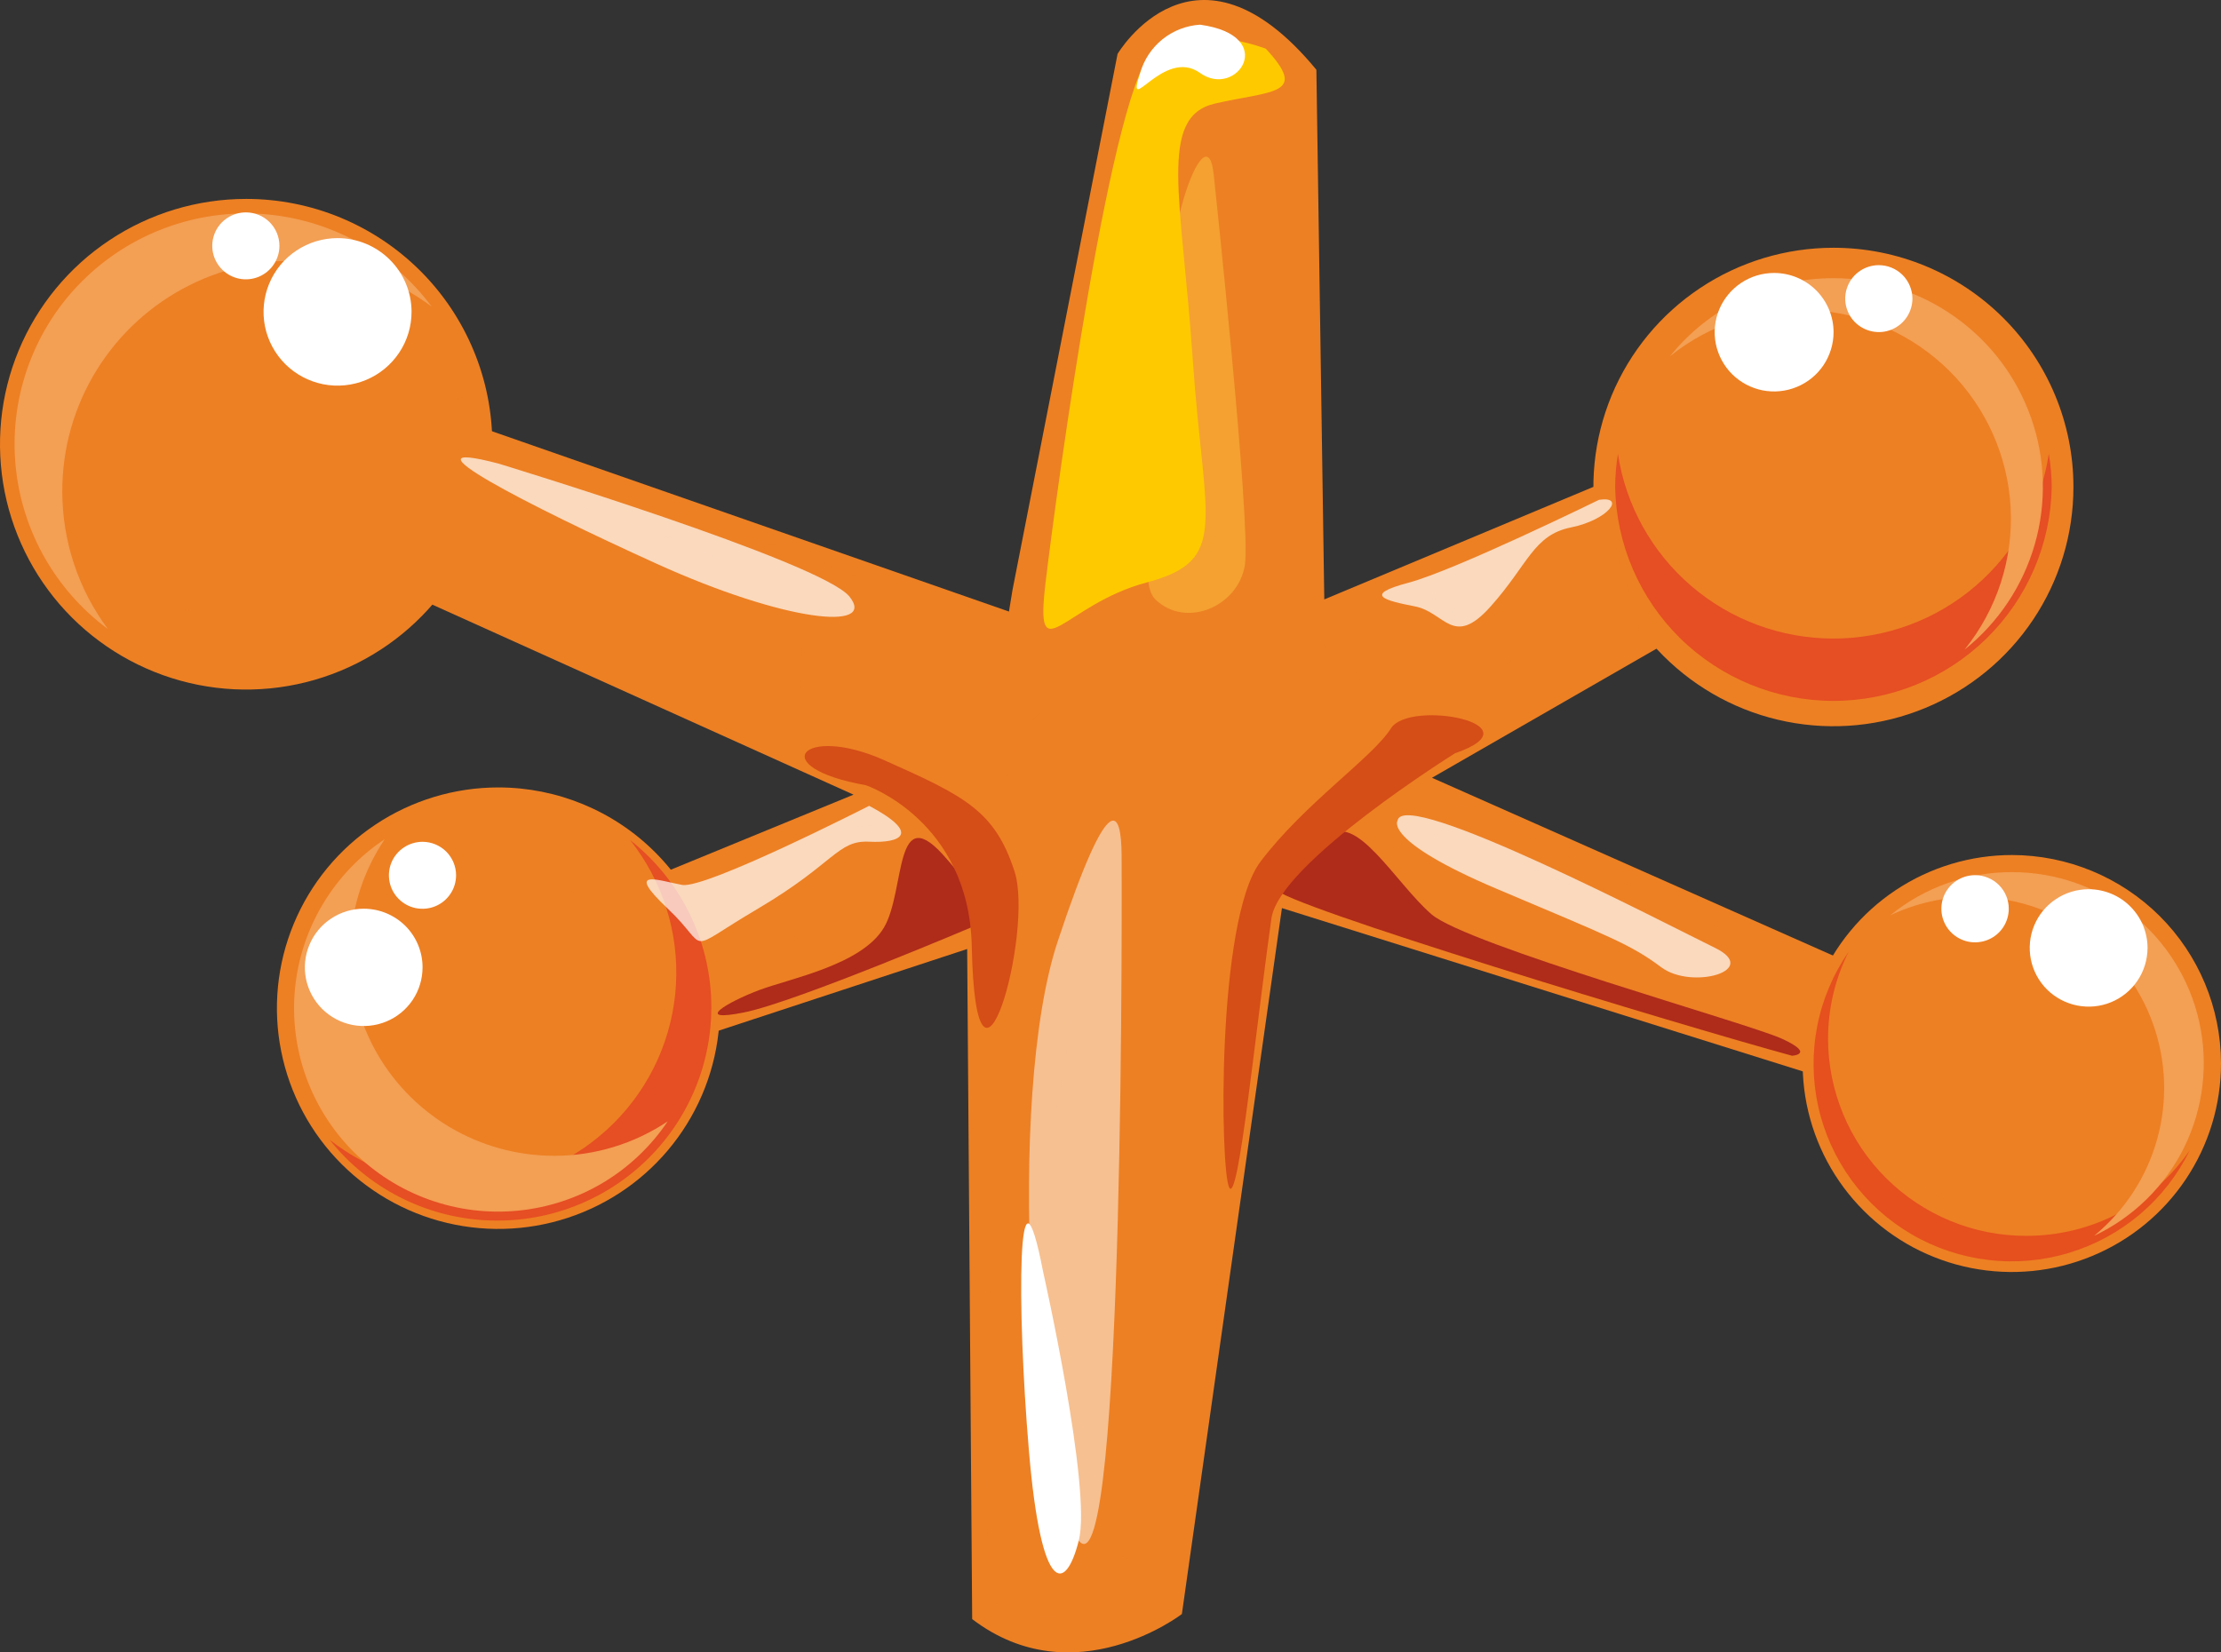 <svg width="43" height="32" viewBox="0 0 43 32" fill="none" xmlns="http://www.w3.org/2000/svg">
<rect x="0" y="0" width="43" height="32" fill="#333333" stroke="none"/>
<path d="M9.531 8.606C9.53 9.546 9.25 10.464 8.726 11.245C8.202 12.026 7.457 12.634 6.587 12.993C5.716 13.352 4.758 13.446 3.833 13.262C2.909 13.078 2.06 12.625 1.394 11.961C0.728 11.296 0.275 10.449 0.091 9.528C-0.092 8.606 0.002 7.651 0.363 6.783C0.724 5.915 1.335 5.173 2.119 4.652C2.903 4.13 3.824 3.852 4.767 3.852C5.393 3.852 6.013 3.975 6.591 4.214C7.169 4.453 7.694 4.803 8.137 5.245C8.579 5.686 8.93 6.211 9.169 6.787C9.409 7.364 9.532 7.982 9.531 8.606Z" fill="#ED8023"/>
<g style="mix-blend-mode:multiply" opacity="0.6">
<path d="M7.969 8.248C7.969 8.968 7.756 9.672 7.355 10.271C6.954 10.869 6.384 11.336 5.717 11.612C5.05 11.888 4.316 11.96 3.608 11.82C2.9 11.68 2.249 11.333 1.738 10.825C1.227 10.316 0.88 9.667 0.739 8.961C0.597 8.255 0.67 7.523 0.946 6.858C1.222 6.193 1.69 5.625 2.29 5.225C2.891 4.825 3.597 4.611 4.319 4.611C5.286 4.611 6.215 4.994 6.899 5.676C7.584 6.358 7.968 7.283 7.969 8.248Z" fill="#ED8023"/>
</g>
<path d="M35.549 18.532L27.724 15.062L33.375 11.812L30.85 9.428L25.639 11.608L25.486 1.351C23.14 -1.498 21.637 1.044 21.637 1.044L19.603 11.423L19.534 11.843L8.423 7.967L7.88 11.488L16.525 15.389L12.172 17.177L13.784 20.002L18.725 18.378L18.822 31.355C20.797 32.861 22.882 31.257 22.882 31.257L24.819 17.586L35.273 20.864L35.549 18.532Z" fill="#ED8023"/>
<g style="mix-blend-mode:multiply" opacity="0.6">
<path d="M9.227 7.791C9.227 7.791 8.823 8.48 10.233 8.95C11.643 9.421 19.412 11.89 19.351 12.652C19.264 13.77 16.389 16.094 15.668 14.061C14.948 12.028 17.263 11.826 11.152 9.777C7.079 8.527 8.934 7.344 9.227 7.791Z" fill="#ED8023"/>
</g>
<path d="M40.143 9.428C40.144 10.344 39.872 11.24 39.361 12.003C38.851 12.765 38.125 13.359 37.276 13.71C36.427 14.062 35.492 14.154 34.591 13.975C33.689 13.797 32.861 13.355 32.21 12.707C31.56 12.059 31.117 11.234 30.938 10.335C30.759 9.436 30.851 8.504 31.203 7.657C31.555 6.811 32.151 6.087 32.916 5.578C33.68 5.069 34.579 4.798 35.498 4.798C36.73 4.798 37.911 5.286 38.782 6.154C39.653 7.022 40.143 8.2 40.143 9.428Z" fill="#ED8023"/>
<g style="mix-blend-mode:multiply" opacity="0.6">
<path d="M38.892 9.166C38.892 9.836 38.693 10.491 38.321 11.047C37.948 11.604 37.418 12.039 36.797 12.295C36.177 12.552 35.494 12.619 34.835 12.488C34.177 12.358 33.572 12.036 33.097 11.562C32.622 11.089 32.298 10.486 32.167 9.829C32.036 9.172 32.103 8.492 32.36 7.873C32.617 7.255 33.053 6.726 33.611 6.354C34.17 5.982 34.826 5.784 35.498 5.784C36.398 5.785 37.26 6.141 37.897 6.775C38.533 7.41 38.891 8.269 38.892 9.166Z" fill="#ED8023"/>
</g>
<path d="M13.937 19.525C13.937 20.371 13.685 21.197 13.214 21.9C12.743 22.603 12.073 23.151 11.289 23.474C10.506 23.797 9.644 23.882 8.812 23.717C7.98 23.552 7.216 23.144 6.617 22.547C6.017 21.949 5.609 21.187 5.444 20.358C5.278 19.529 5.363 18.669 5.688 17.888C6.012 17.107 6.562 16.439 7.267 15.97C7.972 15.5 8.801 15.249 9.649 15.249C10.787 15.25 11.877 15.7 12.681 16.502C13.486 17.304 13.937 18.391 13.937 19.525Z" fill="#ED8023"/>
<g style="mix-blend-mode:multiply" opacity="0.6">
<path d="M12.928 20.221C12.927 20.868 12.734 21.5 12.373 22.037C12.013 22.574 11.5 22.993 10.901 23.24C10.301 23.487 9.642 23.551 9.006 23.424C8.37 23.298 7.786 22.986 7.328 22.529C6.869 22.071 6.557 21.489 6.431 20.854C6.305 20.22 6.37 19.563 6.618 18.966C6.867 18.368 7.287 17.858 7.826 17.499C8.365 17.14 8.999 16.948 9.648 16.948C10.518 16.949 11.353 17.294 11.968 17.908C12.583 18.521 12.928 19.354 12.928 20.221Z" fill="#ED8023"/>
</g>
<g style="mix-blend-mode:multiply" opacity="0.6">
<path d="M16.995 16.001C16.995 16.001 18.222 16.919 18.001 17.598C17.78 18.277 17.062 18.362 15.488 18.732C13.913 19.103 14.874 18.388 15.823 18C16.771 17.613 16.525 16.419 15.545 16.558C14.566 16.697 16.548 15.86 16.995 16.001Z" fill="#ED8023"/>
</g>
<g style="mix-blend-mode:multiply" opacity="0.6">
<path d="M20.197 13.809C20.197 13.809 19.231 13.94 19.351 17.411C19.472 20.881 18.727 30.92 19.351 31.134C19.976 31.347 22.013 31.539 22.537 30.774C23.061 30.01 21.93 30.56 21.271 29.834C20.611 29.108 19.545 24.76 20.193 22.57C20.841 20.38 21.802 12.661 20.197 13.809Z" fill="#ED8023"/>
</g>
<path d="M43 20.59C43.001 21.389 42.765 22.17 42.32 22.835C41.876 23.5 41.243 24.018 40.503 24.324C39.763 24.631 38.949 24.711 38.163 24.556C37.377 24.401 36.654 24.016 36.088 23.451C35.521 22.887 35.135 22.167 34.978 21.383C34.822 20.6 34.903 19.788 35.209 19.05C35.516 18.312 36.036 17.681 36.702 17.238C37.369 16.794 38.153 16.558 38.954 16.558C40.026 16.56 41.054 16.985 41.813 17.74C42.571 18.496 42.998 19.521 43 20.59Z" fill="#ED8023"/>
<g style="mix-blend-mode:multiply" opacity="0.6">
<path d="M42.351 20.415C42.349 21.047 42.159 21.664 41.806 22.188C41.453 22.712 40.952 23.12 40.366 23.361C39.78 23.601 39.136 23.663 38.515 23.539C37.894 23.415 37.324 23.11 36.876 22.662C36.429 22.215 36.124 21.646 36.002 21.026C35.879 20.407 35.943 19.765 36.185 19.181C36.428 18.598 36.839 18.099 37.366 17.749C37.893 17.398 38.512 17.211 39.146 17.211C39.567 17.211 39.985 17.294 40.374 17.455C40.764 17.616 41.117 17.852 41.415 18.15C41.713 18.448 41.949 18.801 42.109 19.19C42.27 19.578 42.352 19.995 42.351 20.415Z" fill="#ED8023"/>
</g>
<g style="mix-blend-mode:multiply" opacity="0.6">
<path d="M34.903 18.732C34.903 18.732 28.55 15.759 27.938 15.405C27.326 15.05 27.477 15.069 26.914 15.528C26.35 15.987 25.094 16.966 26.322 16.675C27.55 16.384 27.107 15.73 28.994 16.56C30.882 17.391 32.118 17.582 33.012 18.356C33.906 19.129 34.614 20.33 34.903 18.732Z" fill="#ED8023"/>
</g>
<g style="mix-blend-mode:multiply" opacity="0.6">
<path d="M31.598 12.55C31.598 12.55 28.187 14.64 27.446 14.616C26.705 14.591 26.871 13.424 26.055 12.877C25.239 12.331 25.358 11.73 27.168 11.55C28.978 11.37 27.93 13.692 29.208 12.828C30.487 11.964 30.942 9.065 31.138 10.061C31.334 11.057 31.994 12.312 31.598 12.55Z" fill="#ED8023"/>
</g>
<path d="M35.498 12.366C34.488 12.367 33.511 12.006 32.746 11.35C31.98 10.693 31.475 9.785 31.324 8.789C31.29 9 31.272 9.214 31.27 9.428C31.289 10.534 31.742 11.588 32.532 12.363C33.323 13.138 34.388 13.573 35.497 13.573C36.606 13.573 37.67 13.138 38.461 12.363C39.251 11.588 39.705 10.534 39.723 9.428C39.721 9.214 39.702 9 39.666 8.789C39.515 9.784 39.012 10.692 38.247 11.348C37.483 12.005 36.507 12.366 35.498 12.366Z" fill="#E64E23"/>
<path d="M12.199 16.268C12.83 17.062 13.146 18.059 13.087 19.07C13.029 20.081 12.6 21.036 11.881 21.752C11.163 22.468 10.206 22.896 9.192 22.955C8.178 23.014 7.178 22.699 6.381 22.071C6.744 22.528 7.199 22.903 7.718 23.172C8.237 23.441 8.806 23.597 9.39 23.631C9.973 23.664 10.557 23.575 11.104 23.367C11.65 23.16 12.146 22.839 12.559 22.427C12.972 22.015 13.293 21.52 13.501 20.976C13.709 20.431 13.799 19.849 13.765 19.267C13.731 18.686 13.574 18.117 13.304 17.601C13.034 17.084 12.658 16.63 12.199 16.268Z" fill="#E64E23"/>
<path d="M39.231 23.933C38.727 23.934 38.228 23.836 37.763 23.644C37.297 23.452 36.874 23.171 36.517 22.816C36.16 22.461 35.878 22.04 35.685 21.576C35.492 21.111 35.392 20.614 35.392 20.112C35.393 19.528 35.529 18.953 35.791 18.431C35.492 18.864 35.284 19.354 35.183 19.871C35.082 20.387 35.089 20.919 35.203 21.433C35.318 21.947 35.538 22.431 35.849 22.857C36.16 23.282 36.556 23.638 37.012 23.904C37.468 24.17 37.973 24.338 38.498 24.4C39.022 24.462 39.553 24.415 40.059 24.262C40.564 24.109 41.032 23.854 41.434 23.513C41.836 23.171 42.163 22.751 42.394 22.278C42.041 22.789 41.569 23.207 41.018 23.495C40.467 23.784 39.854 23.934 39.231 23.933Z" fill="#E64F1E"/>
<path d="M1.206 9.517C1.204 8.689 1.434 7.876 1.869 7.171C2.305 6.465 2.929 5.894 3.672 5.522C4.415 5.151 5.247 4.993 6.074 5.066C6.902 5.139 7.693 5.441 8.358 5.938C7.975 5.423 7.485 4.996 6.921 4.687C6.357 4.377 5.733 4.193 5.091 4.145C4.45 4.098 3.805 4.189 3.202 4.413C2.599 4.636 2.051 4.987 1.595 5.44C1.14 5.893 0.788 6.439 0.564 7.041C0.339 7.642 0.247 8.284 0.294 8.924C0.341 9.564 0.526 10.186 0.836 10.749C1.146 11.311 1.573 11.8 2.09 12.183C1.516 11.412 1.206 10.477 1.206 9.517Z" fill="#F39F54"/>
<path d="M35.499 5.387C34.891 5.386 34.291 5.522 33.743 5.783C33.195 6.045 32.712 6.426 32.332 6.899C33.111 6.272 34.094 5.955 35.093 6.008C36.093 6.061 37.037 6.48 37.745 7.186C38.452 7.891 38.873 8.832 38.927 9.828C38.98 10.824 38.662 11.805 38.034 12.581C38.689 12.058 39.164 11.345 39.395 10.54C39.626 9.736 39.601 8.88 39.323 8.091C39.045 7.301 38.529 6.617 37.844 6.133C37.16 5.648 36.342 5.388 35.502 5.387H35.499Z" fill="#F39F54"/>
<path d="M10.731 22.383C10.015 22.383 9.312 22.189 8.698 21.822C8.084 21.455 7.581 20.928 7.244 20.299C6.907 19.669 6.748 18.959 6.784 18.246C6.82 17.534 7.05 16.844 7.449 16.251C6.963 16.574 6.555 17.001 6.255 17.501C5.955 18 5.769 18.56 5.712 19.139C5.655 19.719 5.727 20.303 5.924 20.852C6.121 21.4 6.437 21.898 6.85 22.31C7.263 22.722 7.762 23.037 8.312 23.233C8.862 23.43 9.448 23.502 10.03 23.445C10.611 23.388 11.172 23.204 11.674 22.905C12.175 22.605 12.603 22.199 12.928 21.715C12.278 22.151 11.513 22.383 10.731 22.383Z" fill="#F39F54"/>
<path d="M38.954 16.889C38.094 16.887 37.261 17.183 36.595 17.726C37.092 17.492 37.634 17.369 38.183 17.366C38.949 17.366 39.697 17.602 40.323 18.041C40.949 18.481 41.424 19.103 41.682 19.822C41.94 20.54 41.969 21.321 41.765 22.057C41.562 22.793 41.134 23.448 40.542 23.933C41.304 23.574 41.921 22.966 42.291 22.211C42.66 21.456 42.761 20.597 42.576 19.777C42.391 18.957 41.932 18.225 41.273 17.7C40.615 17.175 39.797 16.889 38.954 16.889Z" fill="#F39F54"/>
<path d="M25.697 16.227C25.697 16.227 24.7 16.948 24.7 17.215C24.7 17.481 32.641 19.887 34.696 20.445C34.696 20.445 35.157 20.416 34.498 20.115C33.84 19.814 28.407 18.3 27.715 17.706C27.024 17.111 26.224 15.665 25.697 16.227Z" fill="#AF2B1A"/>
<path d="M18.928 17.907C18.928 17.907 15.414 19.404 14.407 19.606C13.4 19.808 14.088 19.404 14.695 19.175C15.302 18.947 16.681 18.687 17.112 17.966C17.542 17.246 17.294 15.411 18.337 16.643C18.48 16.805 18.768 17.117 18.928 17.907Z" fill="#AF2B1A"/>
<path d="M28.171 14.587C28.171 14.587 24.766 16.712 24.616 17.785C24.285 20.137 23.976 23.317 23.799 22.999C23.623 22.681 23.55 17.82 24.402 16.689C25.255 15.558 26.574 14.67 26.931 14.104C27.288 13.539 29.808 14.02 28.171 14.587Z" fill="#D54D17"/>
<path d="M16.767 15.207C16.767 15.207 18.762 15.884 18.814 18.327C18.894 22.113 20.023 18.049 19.642 16.876C19.261 15.704 18.692 15.422 17.116 14.72C15.539 14.018 14.794 14.855 16.767 15.207Z" fill="#D54D17"/>
<g style="mix-blend-mode:multiply" opacity="0.7">
<path d="M23.499 3.385C23.499 3.385 24.223 10.139 24.103 10.936C23.983 11.734 22.979 12.179 22.377 11.617C21.775 11.054 23.162 7.945 22.749 6.445C22.336 4.944 23.363 2.029 23.499 3.385Z" fill="#F6AF37"/>
</g>
<g style="mix-blend-mode:overlay">
<path d="M24.506 0.942C24.506 0.942 23.195 0.436 22.371 0.942C21.547 1.448 20.455 9.5 20.243 11.28C20.032 13.061 20.581 11.711 22.2 11.28C23.819 10.85 23.308 10.125 23.094 6.98C22.88 3.836 22.412 2.262 23.521 2.006C24.63 1.75 25.346 1.847 24.506 0.942Z" fill="#FFC900"/>
</g>
<g style="mix-blend-mode:overlay">
<path d="M7.968 6.038C7.968 6.321 7.885 6.597 7.727 6.832C7.57 7.067 7.347 7.25 7.085 7.359C6.823 7.467 6.535 7.496 6.257 7.441C5.979 7.386 5.724 7.25 5.523 7.051C5.323 6.851 5.186 6.597 5.13 6.32C5.075 6.043 5.103 5.756 5.211 5.495C5.319 5.234 5.502 5.01 5.738 4.853C5.973 4.696 6.25 4.612 6.533 4.611C6.913 4.611 7.278 4.761 7.547 5.029C7.816 5.296 7.967 5.659 7.968 6.038Z" fill="white"/>
</g>
<path d="M5.41 4.761C5.41 4.889 5.372 5.014 5.3 5.121C5.229 5.228 5.127 5.311 5.009 5.36C4.89 5.409 4.759 5.422 4.633 5.397C4.507 5.372 4.391 5.31 4.3 5.219C4.209 5.128 4.147 5.013 4.122 4.887C4.097 4.761 4.11 4.631 4.159 4.513C4.208 4.394 4.292 4.293 4.399 4.222C4.506 4.151 4.631 4.113 4.76 4.113C4.932 4.113 5.098 4.181 5.22 4.302C5.342 4.424 5.41 4.589 5.41 4.761Z" fill="white"/>
<g style="mix-blend-mode:overlay" opacity="0.7">
<path d="M9.649 8.977C9.649 8.977 15.915 10.883 16.448 11.555C16.981 12.227 15.198 12.044 12.717 10.919C10.236 9.795 7.616 8.445 9.649 8.977Z" fill="white"/>
</g>
<path d="M37.026 5.784C37.025 5.912 36.987 6.037 36.915 6.144C36.844 6.25 36.742 6.333 36.623 6.382C36.505 6.431 36.374 6.444 36.248 6.418C36.122 6.393 36.006 6.331 35.915 6.241C35.824 6.15 35.763 6.035 35.737 5.909C35.712 5.783 35.725 5.653 35.775 5.534C35.824 5.416 35.907 5.315 36.014 5.244C36.121 5.173 36.247 5.135 36.375 5.135C36.548 5.135 36.713 5.204 36.835 5.325C36.957 5.447 37.025 5.612 37.026 5.784Z" fill="white"/>
<g style="mix-blend-mode:overlay">
<path d="M35.499 6.433C35.499 6.66 35.431 6.882 35.305 7.071C35.178 7.26 34.998 7.407 34.788 7.493C34.578 7.58 34.347 7.603 34.123 7.559C33.9 7.514 33.695 7.405 33.534 7.245C33.373 7.084 33.264 6.88 33.219 6.657C33.175 6.435 33.197 6.204 33.285 5.994C33.372 5.785 33.519 5.606 33.709 5.479C33.898 5.353 34.12 5.286 34.348 5.286C34.653 5.286 34.946 5.407 35.162 5.622C35.377 5.837 35.499 6.129 35.499 6.433Z" fill="white"/>
</g>
<path d="M23.234 0.478C22.968 0.495 22.713 0.594 22.506 0.761C22.298 0.929 22.148 1.156 22.075 1.413C21.776 2.33 22.525 0.903 23.234 1.413C23.943 1.922 24.774 0.69 23.234 0.478Z" fill="white"/>
<g style="mix-blend-mode:overlay">
<path d="M8.181 18.732C8.181 18.957 8.115 19.177 7.99 19.364C7.865 19.551 7.687 19.697 7.478 19.783C7.27 19.869 7.041 19.891 6.82 19.848C6.599 19.804 6.396 19.696 6.236 19.537C6.077 19.378 5.968 19.175 5.924 18.955C5.88 18.734 5.903 18.506 5.99 18.298C6.076 18.091 6.222 17.913 6.41 17.789C6.597 17.664 6.818 17.597 7.043 17.598C7.345 17.598 7.634 17.718 7.848 17.93C8.061 18.143 8.181 18.431 8.181 18.732Z" fill="white"/>
</g>
<path d="M8.83 16.948C8.83 17.077 8.793 17.203 8.721 17.309C8.65 17.416 8.549 17.5 8.43 17.549C8.311 17.599 8.18 17.611 8.053 17.587C7.927 17.562 7.811 17.5 7.72 17.409C7.629 17.318 7.567 17.203 7.542 17.077C7.517 16.951 7.53 16.82 7.579 16.702C7.629 16.583 7.713 16.482 7.82 16.411C7.927 16.34 8.053 16.302 8.182 16.302C8.354 16.303 8.518 16.371 8.64 16.492C8.761 16.613 8.829 16.777 8.83 16.948Z" fill="white"/>
<g style="mix-blend-mode:overlay" opacity="0.7">
<path d="M16.828 15.605C16.828 15.605 13.666 17.219 13.207 17.137C12.748 17.054 12.078 16.792 12.928 17.596C13.779 18.399 13.191 18.47 14.675 17.596C16.16 16.721 16.213 16.269 16.828 16.3C17.444 16.331 17.839 16.144 16.828 15.605Z" fill="white"/>
</g>
<g style="mix-blend-mode:overlay" opacity="0.5">
<path d="M21.715 16.558C21.715 16.558 21.794 30.993 20.884 29.834C19.974 28.675 19.466 21.278 20.479 18.227C21.492 15.175 21.71 15.696 21.715 16.558Z" fill="white"/>
</g>
<path d="M20.196 24.631C20.196 24.631 21.141 28.826 20.886 29.834C20.632 30.841 20.16 30.92 19.921 28.1C19.681 25.28 19.698 22.062 20.196 24.631Z" fill="white"/>
<path d="M38.891 17.597C38.891 17.726 38.853 17.852 38.782 17.959C38.711 18.066 38.609 18.149 38.49 18.199C38.371 18.248 38.239 18.262 38.113 18.237C37.986 18.212 37.87 18.15 37.779 18.06C37.687 17.969 37.625 17.853 37.599 17.727C37.574 17.601 37.586 17.47 37.635 17.351C37.684 17.233 37.767 17.131 37.874 17.059C37.981 16.987 38.107 16.948 38.236 16.948C38.322 16.948 38.407 16.964 38.486 16.997C38.566 17.029 38.638 17.077 38.699 17.137C38.76 17.198 38.808 17.269 38.841 17.348C38.874 17.427 38.891 17.512 38.891 17.597Z" fill="white"/>
<g style="mix-blend-mode:overlay">
<path d="M41.578 18.358C41.577 18.583 41.51 18.803 41.385 18.989C41.26 19.176 41.081 19.322 40.873 19.408C40.665 19.494 40.436 19.516 40.215 19.472C39.994 19.428 39.791 19.32 39.631 19.162C39.472 19.003 39.363 18.8 39.319 18.58C39.275 18.36 39.297 18.131 39.383 17.923C39.469 17.716 39.615 17.538 39.802 17.413C39.989 17.288 40.209 17.221 40.435 17.22C40.585 17.22 40.733 17.249 40.872 17.306C41.011 17.363 41.137 17.447 41.243 17.553C41.349 17.659 41.434 17.784 41.491 17.922C41.548 18.061 41.578 18.209 41.578 18.358Z" fill="white"/>
</g>
<g style="mix-blend-mode:overlay" opacity="0.7">
<path d="M27.058 15.892C27.058 15.892 26.769 16.277 28.985 17.216C31.202 18.154 31.571 18.29 32.164 18.732C32.757 19.175 34.1 18.792 33.2 18.354C32.3 17.916 27.16 15.231 27.058 15.892Z" fill="white"/>
</g>
<g style="mix-blend-mode:overlay" opacity="0.7">
<path d="M30.959 9.679C30.959 9.679 28.164 11.048 27.268 11.285C26.371 11.523 26.818 11.63 27.398 11.744C27.978 11.859 28.134 12.558 28.86 11.744C29.587 10.931 29.687 10.361 30.414 10.214C31.142 10.067 31.48 9.601 30.959 9.679Z" fill="white"/>
</g>
</svg>
